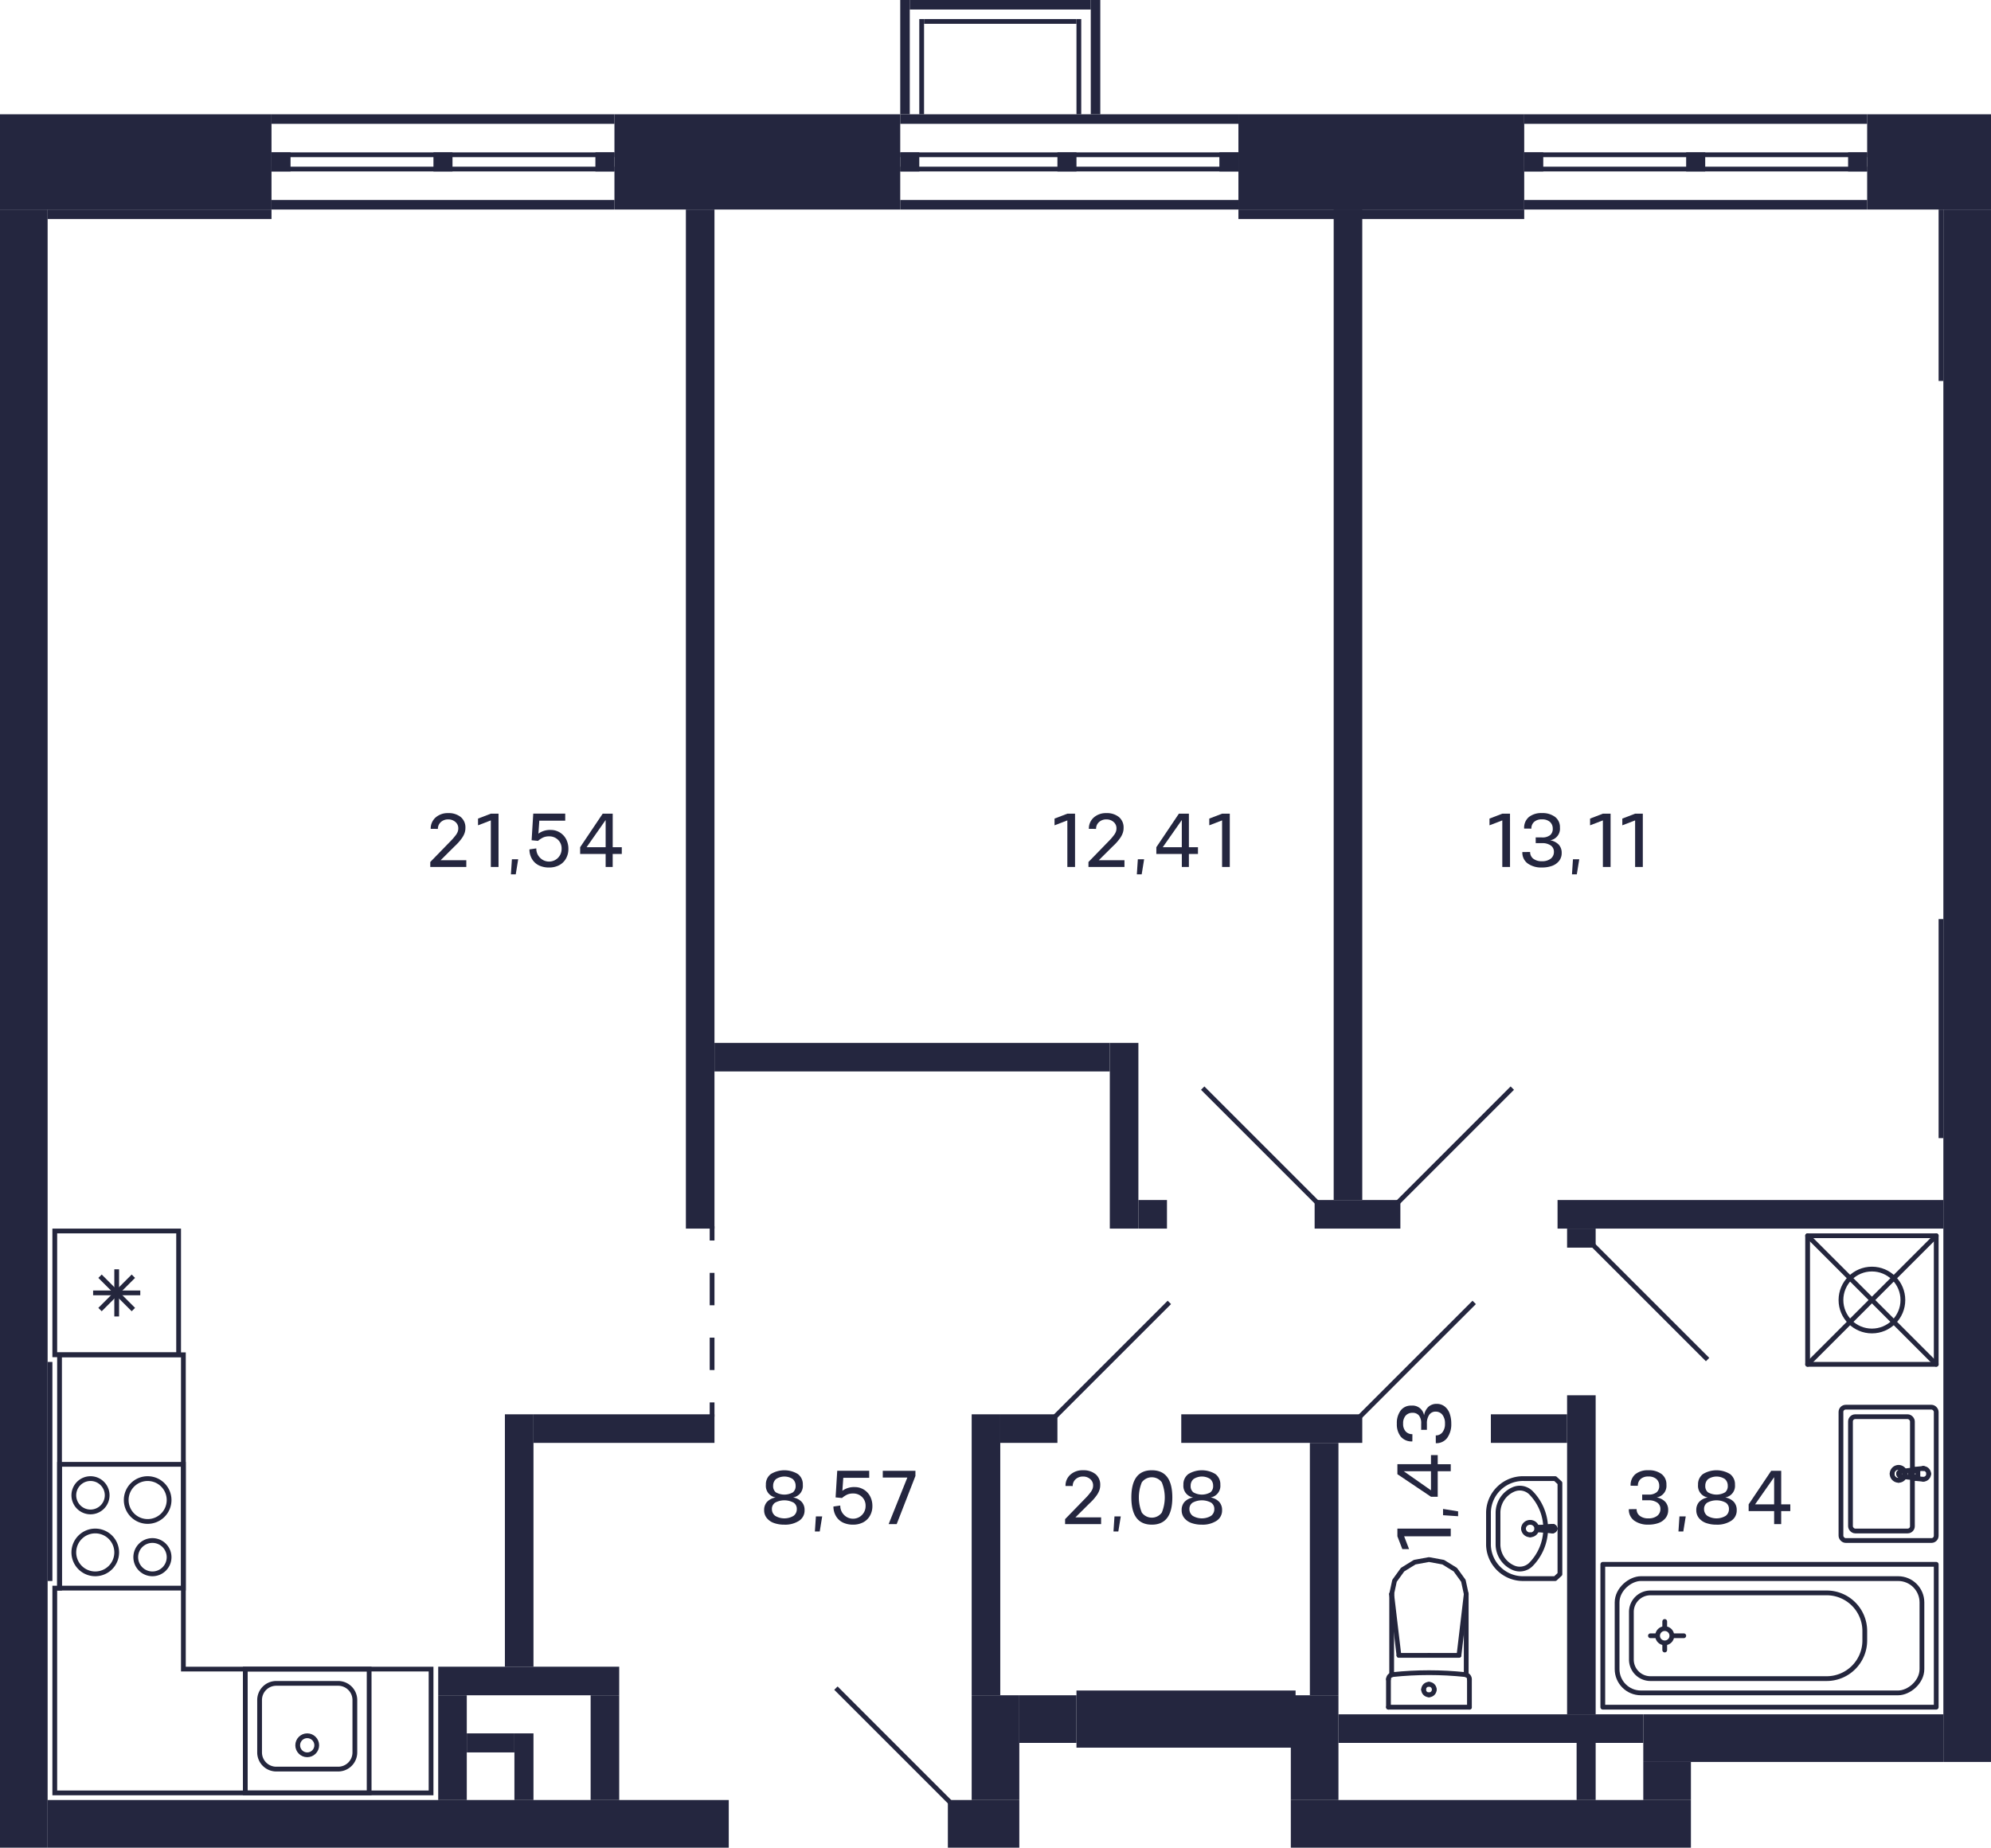 <svg xmlns="http://www.w3.org/2000/svg" width="418" height="388" viewBox="0 0 418 388">
  <title>C-2-1_10-15fl_9</title>
  <g id="Слой_2" data-name="Слой 2">
    <g id="C-2-1_10-15fl_9">
      <g id="sant">
        <g>
          <path d="M38,308v25H13V308H38m1-1H12v27H39V307Z" fill="#24263d"/>
          <path d="M19,311a3,3,0,1,1-3,3,3,3,0,0,1,3-3m0-1a4,4,0,1,0,4,4,4,4,0,0,0-4-4Z" fill="#24263d"/>
          <path d="M32,324a3,3,0,1,1-3,3,3,3,0,0,1,3-3m0-1a4,4,0,1,0,4,4,4,4,0,0,0-4-4Z" fill="#24263d"/>
          <path d="M20,322a4,4,0,1,1-4,4,4,4,0,0,1,4-4m0-1a5,5,0,1,0,5,5,5,5,0,0,0-5-5Z" fill="#24263d"/>
          <path d="M31,311a4,4,0,1,1-4,4,4,4,0,0,1,4-4m0-1a5,5,0,1,0,5,5,5,5,0,0,0-5-5Z" fill="#24263d"/>
        </g>
        <g>
          <path d="M77,351v25H52V351H77m1-1H51v27H78V350Z" fill="#24263d"/>
          <path d="M71,354a3,3,0,0,1,3,3v11a3,3,0,0,1-3,3H58a3,3,0,0,1-3-3V357a3,3,0,0,1,3-3H71m0-1H58a4,4,0,0,0-4,4v11a4,4,0,0,0,4,4H71a4,4,0,0,0,4-4V357a4,4,0,0,0-4-4Z" fill="#24263d"/>
          <circle cx="64.5" cy="366.5" r="2" fill="none" stroke="#24263d" stroke-miterlimit="10"/>
        </g>
        <path d="M38,285v66H90v25H12V334h1V285H38m1-1H12v49H11v44H91V350H39V284Z" fill="#24263d"/>
        <g>
          <path d="M37,259v25H12V259H37m1-1H11v27H38V258Z" fill="#24263d"/>
          <line x1="28" y1="268" x2="21" y2="275" fill="none" stroke="#24263d" stroke-miterlimit="10"/>
          <line x1="28" y1="275" x2="21" y2="268" fill="none" stroke="#24263d" stroke-miterlimit="10"/>
          <line x1="29.45" y1="271.5" x2="19.55" y2="271.5" fill="none" stroke="#24263d" stroke-miterlimit="10"/>
          <line x1="24.5" y1="276.45" x2="24.5" y2="266.55" fill="none" stroke="#24263d" stroke-miterlimit="10"/>
        </g>
        <g>
          <line x1="300" y1="347.617" x2="293.697" y2="347.617" fill="none" stroke="#24263d" stroke-linecap="round" stroke-linejoin="round"/>
          <line x1="291.5" y1="358.5" x2="291.5" y2="352.635" fill="none" stroke="#24263d" stroke-linecap="round" stroke-linejoin="round"/>
          <polyline points="292.174 334.729 292.769 331.963 294.466 329.617 297.005 328.05 300 327.5 302.995 328.05 305.534 329.617 307.231 331.963 307.826 334.729" fill="none" stroke="#24263d" stroke-linecap="round" stroke-linejoin="round"/>
          <line x1="308.5" y1="358.5" x2="308.5" y2="352.635" fill="none" stroke="#24263d" stroke-linecap="round" stroke-linejoin="round"/>
          <polyline points="291.5 352.635 291.516 352.455 291.565 352.282 291.645 352.12 291.752 351.976 291.884 351.853 292.036 351.756 292.203 351.689 292.379 351.653" fill="none" stroke="#24263d" stroke-linecap="round" stroke-linejoin="round"/>
          <line x1="307.826" y1="351.698" x2="307.826" y2="334.729" fill="none" stroke="#24263d" stroke-linecap="round" stroke-linejoin="round"/>
          <polyline points="292.379 351.653 294.279 351.478 296.182 351.353 298.088 351.278 299.996 351.252 301.903 351.277 303.809 351.352 305.712 351.477 307.612 351.652" fill="none" stroke="#24263d" stroke-linecap="round" stroke-linejoin="round"/>
          <line x1="292.174" y1="334.75" x2="293.697" y2="347.617" fill="none" stroke="#24263d" stroke-linecap="round" stroke-linejoin="round"/>
          <line x1="307.826" y1="334.75" x2="306.303" y2="347.617" fill="none" stroke="#24263d" stroke-linecap="round" stroke-linejoin="round"/>
          <line x1="300" y1="347.617" x2="306.303" y2="347.617" fill="none" stroke="#24263d" stroke-linecap="round" stroke-linejoin="round"/>
          <line x1="292.174" y1="351.689" x2="292.174" y2="334.729" fill="none" stroke="#24263d" stroke-linecap="round" stroke-linejoin="round"/>
          <polyline points="307.612 351.652 307.79 351.687 307.958 351.753 308.112 351.85 308.245 351.972 308.354 352.117 308.434 352.28 308.483 352.454 308.5 352.635" fill="none" stroke="#24263d" stroke-linecap="round" stroke-linejoin="round"/>
          <line x1="291.5" y1="358.5" x2="308.5" y2="358.5" fill="none" stroke="#24263d" stroke-linecap="round" stroke-linejoin="round"/>
          <path d="M300,353.691a1.113,1.113,0,0,1,1.118,1.108" fill="none" stroke="#24263d" stroke-linecap="round" stroke-linejoin="round"/>
          <path d="M298.882,354.8A1.113,1.113,0,0,1,300,353.691" fill="none" stroke="#24263d" stroke-linecap="round" stroke-linejoin="round"/>
          <path d="M300,355.906a1.112,1.112,0,0,1-1.118-1.107" fill="none" stroke="#24263d" stroke-linecap="round" stroke-linejoin="round"/>
          <path d="M301.118,354.8A1.112,1.112,0,0,1,300,355.906" fill="none" stroke="#24263d" stroke-linecap="round" stroke-linejoin="round"/>
        </g>
        <g>
          <rect x="379.5" y="259.5" width="27" height="27" fill="none" stroke="#24263d" stroke-linecap="round" stroke-linejoin="round" transform="translate(786 546) rotate(180)"/>
          <circle cx="393" cy="273" r="6.5" fill="none" stroke="#24263d" stroke-linecap="round" stroke-linejoin="round"/>
          <line x1="406.5" y1="286.5" x2="379.5" y2="259.5" fill="none" stroke="#24263d" stroke-linecap="round" stroke-linejoin="round"/>
          <line x1="406.5" y1="259.5" x2="379.5" y2="286.5" fill="none" stroke="#24263d" stroke-linecap="round" stroke-linejoin="round"/>
        </g>
        <g>
          <circle cx="349.5" cy="343.5" r="1.5" fill="none" stroke="#24263d" stroke-linecap="round" stroke-linejoin="round"/>
          <rect x="356.5" y="308.5" width="30" height="70" fill="none" stroke="#24263d" stroke-linecap="round" stroke-linejoin="round" transform="translate(715 -28) rotate(90)"/>
          <line x1="347.5" y1="343.5" x2="346.5" y2="343.5" fill="none" stroke="#24263d" stroke-linecap="round" stroke-linejoin="round"/>
          <line x1="351.5" y1="343.5" x2="353.5" y2="343.5" fill="none" stroke="#24263d" stroke-linecap="round" stroke-linejoin="round"/>
          <line x1="349.5" y1="345.5" x2="349.5" y2="346.5" fill="none" stroke="#24263d" stroke-linecap="round" stroke-linejoin="round"/>
          <line x1="349.5" y1="341.5" x2="349.5" y2="340.5" fill="none" stroke="#24263d" stroke-linecap="round" stroke-linejoin="round"/>
          <rect x="359.5" y="311.5" width="24" height="64" rx="5" fill="none" stroke="#24263d" stroke-linecap="round" stroke-linejoin="round" transform="translate(715 -28) rotate(90)"/>
          <path d="M366,319h2a8,8,0,0,1,8,8v37a4,4,0,0,1-4,4H362a4,4,0,0,1-4-4V327A8,8,0,0,1,366,319Z" transform="translate(710.5 -23.5) rotate(90)" fill="none" stroke="#24263d" stroke-linecap="round" stroke-linejoin="round"/>
        </g>
        <g>
          <line x1="325.948" y1="321.472" x2="323.04" y2="321.23" fill="none" stroke="#24263d" stroke-linecap="round" stroke-linejoin="round"/>
          <path d="M326.038,320.536a.538.538,0,0,0-.179,0" fill="none" stroke="#24263d" stroke-linecap="round" stroke-linejoin="round"/>
          <path d="M326.446,321.083a.476.476,0,0,0-.408-.547" fill="none" stroke="#24263d" stroke-linecap="round" stroke-linejoin="round"/>
          <path d="M325.859,321.464a.5.5,0,0,0,.587-.381" fill="none" stroke="#24263d" stroke-linecap="round" stroke-linejoin="round"/>
          <path d="M319.85,321a1.356,1.356,0,0,0,1.4,1.307" fill="none" stroke="#24263d" stroke-linecap="round" stroke-linejoin="round"/>
          <path d="M321.25,319.693a1.356,1.356,0,0,0-1.4,1.307" fill="none" stroke="#24263d" stroke-linecap="round" stroke-linejoin="round"/>
          <path d="M322.65,321a1.356,1.356,0,0,0-1.4-1.307" fill="none" stroke="#24263d" stroke-linecap="round" stroke-linejoin="round"/>
          <path d="M321.25,322.307a1.356,1.356,0,0,0,1.4-1.307" fill="none" stroke="#24263d" stroke-linecap="round" stroke-linejoin="round"/>
          <path d="M322.882,321c0,.127.071.23.158.23" fill="none" stroke="#24263d" stroke-linecap="round" stroke-linejoin="round"/>
          <path d="M323.04,320.77c-.087,0-.158.1-.158.23" fill="none" stroke="#24263d" stroke-linecap="round" stroke-linejoin="round"/>
          <line x1="325.948" y1="320.528" x2="323.04" y2="320.77" fill="none" stroke="#24263d" stroke-linecap="round" stroke-linejoin="round"/>
          <line x1="325.948" y1="320.528" x2="323.04" y2="320.77" fill="none" stroke="#24263d" stroke-linecap="round" stroke-linejoin="round"/>
          <path d="M322.907,321.106a.26.26,0,0,0,.133.124" fill="none" stroke="#24263d" stroke-linecap="round" stroke-linejoin="round"/>
          <path d="M323.04,320.77a.247.247,0,0,0-.133.336" fill="none" stroke="#24263d" stroke-linecap="round" stroke-linejoin="round"/>
          <polyline points="323.04 321.23 325.859 321.464 325.948 321.472" fill="none" stroke="#24263d" stroke-linecap="round" stroke-linejoin="round"/>
          <path d="M325.948,320.528a.535.535,0,0,0-.089.008" fill="none" stroke="#24263d" stroke-linecap="round" stroke-linejoin="round"/>
          <path d="M326.454,321a.491.491,0,0,0-.506-.472" fill="none" stroke="#24263d" stroke-linecap="round" stroke-linejoin="round"/>
          <path d="M325.948,321.472a.491.491,0,0,0,.506-.472" fill="none" stroke="#24263d" stroke-linecap="round" stroke-linejoin="round"/>
          <path d="M312.5,324.5a7.263,7.263,0,0,0,7.5,7h6.5l1-.933V311.433l-1-.933H320a7.263,7.263,0,0,0-7.5,7h0Z" fill="none" stroke="#24263d" stroke-linecap="round" stroke-linejoin="round"/>
          <path d="M324.5,320.64a10.8,10.8,0,0,0-3.063-7.147,3.328,3.328,0,0,0-3.758-.692,5.354,5.354,0,0,0-3.179,4.847v6.7a5.354,5.354,0,0,0,3.179,4.847,3.328,3.328,0,0,0,3.758-.692,10.8,10.8,0,0,0,3.063-7.147Z" fill="none" stroke="#24263d" stroke-linecap="round" stroke-linejoin="round"/>
        </g>
        <g>
          <g>
            <path d="M401.876,310.452a.934.934,0,0,1-.431-.148" fill="none" stroke="#24263d" stroke-linecap="round" stroke-linejoin="round"/>
            <line x1="401.876" y1="310.452" x2="403.779" y2="310.634" fill="none" stroke="#24263d" stroke-linecap="round" stroke-linejoin="round"/>
            <path d="M401.158,308.982a.955.955,0,0,1,.287-.286" fill="none" stroke="#24263d" stroke-linecap="round" stroke-linejoin="round"/>
            <path d="M401.445,310.3a.956.956,0,0,1-.287-1.322" fill="none" stroke="#24263d" stroke-linecap="round" stroke-linejoin="round"/>
            <path d="M401.358,309.5a.617.617,0,0,1,.617-.617" fill="none" stroke="#24263d" stroke-linecap="round" stroke-linejoin="round"/>
            <path d="M401.975,310.117a.617.617,0,0,1-.617-.617" fill="none" stroke="#24263d" stroke-linecap="round" stroke-linejoin="round"/>
            <polyline points="401.975 308.883 402.649 308.883 402.649 310.117" fill="none" stroke="#24263d" stroke-linecap="round" stroke-linejoin="round"/>
            <line x1="402.649" y1="310.117" x2="401.975" y2="310.117" fill="none" stroke="#24263d" stroke-linecap="round" stroke-linejoin="round"/>
            <path d="M404.913,309.5a1.134,1.134,0,0,1-1.134,1.134" fill="none" stroke="#24263d" stroke-linecap="round" stroke-linejoin="round"/>
            <path d="M403.779,308.366a1.134,1.134,0,0,1,1.134,1.134" fill="none" stroke="#24263d" stroke-linecap="round" stroke-linejoin="round"/>
            <path d="M398.6,309.437a.507.507,0,0,1,.441-.44" fill="none" stroke="#24263d" stroke-linecap="round" stroke-linejoin="round"/>
            <path d="M399.044,310a.508.508,0,0,1-.441-.566" fill="none" stroke="#24263d" stroke-linecap="round" stroke-linejoin="round"/>
            <line x1="401.445" y1="308.696" x2="399.044" y2="308.997" fill="none" stroke="#24263d" stroke-linecap="round" stroke-linejoin="round"/>
            <path d="M401.445,308.7a.934.934,0,0,1,.431-.148" fill="none" stroke="#24263d" stroke-linecap="round" stroke-linejoin="round"/>
            <line x1="403.779" y1="308.366" x2="401.876" y2="308.548" fill="none" stroke="#24263d" stroke-linecap="round" stroke-linejoin="round"/>
            <line x1="399.044" y1="310.003" x2="401.445" y2="310.304" fill="none" stroke="#24263d" stroke-linecap="round" stroke-linejoin="round"/>
            <line x1="401.876" y1="310.452" x2="401.876" y2="310.452" fill="none" stroke="#24263d" stroke-linecap="round" stroke-linejoin="round"/>
            <line x1="399.044" y1="310.003" x2="399.044" y2="310.003" fill="none" stroke="#24263d" stroke-linecap="round" stroke-linejoin="round"/>
            <line x1="401.445" y1="308.696" x2="401.445" y2="308.696" fill="none" stroke="#24263d" stroke-linecap="round" stroke-linejoin="round"/>
            <line x1="403.779" y1="308.366" x2="403.779" y2="308.366" fill="none" stroke="#24263d" stroke-linecap="round" stroke-linejoin="round"/>
            <path d="M398.6,310.861a1.361,1.361,0,0,1-1.36-1.361" fill="none" stroke="#24263d" stroke-linecap="round" stroke-linejoin="round"/>
            <path d="M399.96,309.5a1.361,1.361,0,0,1-1.361,1.361" fill="none" stroke="#24263d" stroke-linecap="round" stroke-linejoin="round"/>
            <path d="M398.6,308.139a1.361,1.361,0,0,1,1.361,1.361" fill="none" stroke="#24263d" stroke-linecap="round" stroke-linejoin="round"/>
            <path d="M397.239,309.5a1.36,1.36,0,0,1,1.36-1.361" fill="none" stroke="#24263d" stroke-linecap="round" stroke-linejoin="round"/>
          </g>
          <rect x="386.5" y="295.5" width="20" height="28" rx="1" fill="none" stroke="#24263d" stroke-linecap="round" stroke-linejoin="round"/>
          <rect x="388.5" y="297.5" width="13" height="24" rx="1" fill="none" stroke="#24263d" stroke-linecap="round" stroke-linejoin="round"/>
        </g>
      </g>
      <g id="d">
        <line x1="334.5" y1="261.5" x2="358.5" y2="285.5" fill="none" stroke="#24263f" stroke-miterlimit="10"/>
        <line x1="276.5" y1="252.5" x2="252.5" y2="228.5" fill="none" stroke="#24263f" stroke-miterlimit="10"/>
        <line x1="293.5" y1="252.5" x2="317.5" y2="228.5" fill="none" stroke="#24263f" stroke-miterlimit="10"/>
        <line x1="245.5" y1="273.5" x2="221.5" y2="297.5" fill="none" stroke="#24263f" stroke-miterlimit="10"/>
        <line x1="309.5" y1="273.5" x2="285.5" y2="297.5" fill="none" stroke="#24263f" stroke-miterlimit="10"/>
        <line x1="175.5" y1="354.5" x2="199.5" y2="378.5" fill="none" stroke="#24263f" stroke-miterlimit="10"/>
        <g>
          <line x1="149.5" y1="297.5" x2="149.5" y2="294.5" fill="none" stroke="#24263f" stroke-miterlimit="10"/>
          <line x1="149.5" y1="287.7" x2="149.5" y2="263.9" fill="none" stroke="#24263f" stroke-miterlimit="10" stroke-dasharray="6.8 6.8"/>
          <line x1="149.5" y1="260.5" x2="149.5" y2="257.5" fill="none" stroke="#24263f" stroke-miterlimit="10"/>
        </g>
      </g>
      <g id="s">
        <rect x="260" y="24" width="60" height="20" fill="#24263f"/>
        <rect x="18.5" y="5.5" width="20" height="57" transform="translate(62.5 5.5) rotate(90)" fill="#24263f"/>
        <rect x="201.5" y="375.5" width="10" height="15" transform="translate(-176.5 589.5) rotate(-90)" fill="#24263f"/>
        <rect x="308" y="341" width="10" height="84" transform="translate(-70 696) rotate(-90)" fill="#24263f"/>
        <rect x="408" y="44" width="10" height="326" fill="#24263f"/>
        <rect x="395" y="21" width="20" height="26" transform="translate(439 -371) rotate(90)" fill="#24263f"/>
        <rect x="355" y="-11" width="2" height="72" transform="translate(381 -331) rotate(90)" fill="#24263f"/>
        <rect x="355" y="7" width="2" height="72" transform="translate(399 -313) rotate(90)" fill="#24263f"/>
        <rect x="355.5" y="-3.5" width="1" height="72" transform="translate(388.5 -323.5) rotate(90)" fill="#24263f"/>
        <rect x="355.5" y="-0.5" width="1" height="72" transform="translate(391.5 -320.5) rotate(90)" fill="#24263f"/>
        <rect x="149" y="4" width="20" height="60" transform="translate(193 -125) rotate(90)" fill="#24263f"/>
        <rect x="204" y="297" width="6" height="59" fill="#24263f"/>
        <rect x="124" y="356" width="6" height="22" fill="#24263f"/>
        <rect x="106" y="297" width="6" height="53" fill="#24263f"/>
        <rect x="248" y="297" width="38" height="6" transform="translate(534 600) rotate(180)" fill="#24263f"/>
        <rect x="313" y="297" width="16" height="6" transform="translate(642 600) rotate(180)" fill="#24263f"/>
        <rect x="275" y="303" width="6" height="53" transform="translate(556 659) rotate(180)" fill="#24263f"/>
        <rect x="329" y="293" width="6" height="67" transform="translate(664 653) rotate(180)" fill="#24263f"/>
        <rect y="44" width="10" height="344" transform="translate(10 432) rotate(180)" fill="#24263f"/>
        <rect x="76.5" y="311.5" width="10" height="143" transform="translate(-301.5 464.5) rotate(-90)" fill="#24263f"/>
        <rect x="280" y="44" width="6" height="208" fill="#24263f"/>
        <rect x="276" y="252" width="18" height="6" fill="#24263f"/>
        <rect x="150" y="219" width="83" height="6" fill="#24263f"/>
        <rect x="327" y="252" width="81" height="6" fill="#24263f"/>
        <rect x="144" y="44" width="6" height="214" fill="#24263f"/>
        <rect x="92" y="-11" width="2" height="72" transform="translate(118 -68) rotate(90)" fill="#24263f"/>
        <rect x="92" y="7" width="2" height="72" transform="translate(136 -50) rotate(90)" fill="#24263f"/>
        <rect x="92.5" y="-3.5" width="1" height="72" transform="translate(125.5 -60.5) rotate(90)" fill="#24263f"/>
        <rect x="92.5" y="-0.5" width="1" height="72" transform="translate(128.5 -57.5) rotate(90)" fill="#24263f"/>
        <rect x="223.5" y="-10.5" width="2" height="71" transform="translate(249.5 -199.5) rotate(90)" fill="#24263f"/>
        <rect x="223.5" y="7.5" width="2" height="71" transform="translate(267.5 -181.5) rotate(90)" fill="#24263f"/>
        <rect x="224" y="-3" width="1" height="71" transform="translate(257 -192) rotate(90)" fill="#24263f"/>
        <rect x="224" width="1" height="71" transform="translate(260 -189) rotate(90)" fill="#24263f"/>
        <rect x="226" y="355" width="46" height="12" fill="#24263f"/>
        <rect x="260" y="44" width="60" height="2" fill="#24263f"/>
        <rect x="407" y="44" width="1" height="36" transform="translate(815 124) rotate(180)" fill="#24263f"/>
        <rect x="233" y="219" width="6" height="39" fill="#24263f"/>
        <rect x="239" y="252" width="6" height="6" fill="#24263f"/>
        <rect x="407" y="193" width="1" height="46" fill="#24263f"/>
        <rect x="209" y="-18" width="2" height="38" transform="translate(209 211) rotate(-90)" fill="#24263f"/>
        <rect x="189" width="2" height="24" fill="#24263f"/>
        <rect x="229" width="2" height="24" fill="#24263f"/>
        <rect x="193" y="4" width="1" height="20" fill="#24263f"/>
        <rect x="226" y="4" width="1" height="20" fill="#24263f"/>
        <rect x="194" y="4" width="32" height="1" fill="#24263f"/>
        <rect x="329" y="258" width="6" height="4" fill="#24263f"/>
        <rect x="210" y="297" width="12" height="6" fill="#24263f"/>
        <rect x="345" y="360" width="63" height="10" fill="#24263f"/>
        <rect x="92" y="356" width="6" height="22" transform="translate(190 734) rotate(180)" fill="#24263f"/>
        <rect x="345" y="370" width="10" height="8" transform="translate(700 748) rotate(180)" fill="#24263f"/>
        <rect x="92" y="350" width="38" height="6" fill="#24263f"/>
        <rect x="108" y="364" width="4" height="14" transform="translate(220 742) rotate(180)" fill="#24263f"/>
        <rect x="281" y="360" width="64" height="6" fill="#24263f"/>
        <rect x="331" y="366" width="4" height="12" transform="translate(666 744) rotate(180)" fill="#24263f"/>
        <rect x="112" y="297" width="38" height="6" fill="#24263f"/>
        <rect x="256" y="32" width="4" height="4" transform="translate(516 68) rotate(180)" fill="#24263f"/>
        <rect x="189" y="32" width="4" height="4" transform="translate(382 68) rotate(180)" fill="#24263f"/>
        <rect x="222" y="32" width="4" height="4" transform="translate(448 68) rotate(180)" fill="#24263f"/>
        <rect x="125" y="32" width="4" height="4" transform="translate(254 68) rotate(180)" fill="#24263f"/>
        <rect x="57" y="32" width="4" height="4" transform="translate(118 68) rotate(180)" fill="#24263f"/>
        <rect x="91" y="32" width="4" height="4" transform="translate(186 68) rotate(180)" fill="#24263f"/>
        <rect x="320" y="32" width="4" height="4" fill="#24263f"/>
        <rect x="388" y="32" width="4" height="4" fill="#24263f"/>
        <rect x="354" y="32" width="4" height="4" fill="#24263f"/>
        <rect x="98" y="364" width="10" height="4" fill="#24263f"/>
        <rect x="271" y="356" width="10" height="22" fill="#24263f"/>
        <rect x="204" y="356" width="10" height="22" fill="#24263f"/>
        <rect x="214" y="356" width="12" height="10" fill="#24263f"/>
        <rect x="10" y="44" width="47" height="2" fill="#24263f"/>
        <rect x="10" y="286" width="1" height="46" fill="#24263f"/>
      </g>
      <g id="t">
        <g>
          <path d="M223.611,320.059v-1.048l3.712-3.816q.631-.641.936-.972t.648-.781a3.037,3.037,0,0,0,.468-.8,2.043,2.043,0,0,0,.116-.728,1.7,1.7,0,0,0-.616-1.32,2.227,2.227,0,0,0-1.512-.529,2.2,2.2,0,0,0-1.528.557,1.866,1.866,0,0,0-.624,1.436l-1.512-.008a3.073,3.073,0,0,1,1.032-2.388,3.82,3.82,0,0,1,2.648-.916,3.982,3.982,0,0,1,2.616.812,2.827,2.827,0,0,1,.992,2.292,3.166,3.166,0,0,1-.18,1.091,4.218,4.218,0,0,1-.556,1.057,10.169,10.169,0,0,1-.728.912q-.36.4-.88.883l-2.872,2.849h5.4v1.416Z" fill="#24263f"/>
          <path d="M233.979,318.442h1.32l-.512,3.161h-1.016Z" fill="#24263f"/>
          <path d="M246.123,314.458q0,5.713-4.3,5.712t-4.3-5.712q0-5.712,4.3-5.711T246.123,314.458Zm-6.4,3.181a2.6,2.6,0,0,0,4.192,0,8.434,8.434,0,0,0,0-6.36,2.605,2.605,0,0,0-4.195,0,8.415,8.415,0,0,0,0,6.36Z" fill="#24263f"/>
          <path d="M254.155,314.458a3.227,3.227,0,0,1,1.8.917,2.506,2.506,0,0,1,.615,1.755,2.557,2.557,0,0,1-1.179,2.241,5.354,5.354,0,0,1-3.06.8,6.389,6.389,0,0,1-2.181-.343,3.363,3.363,0,0,1-1.507-1.04,2.557,2.557,0,0,1-.56-1.657,2.5,2.5,0,0,1,.616-1.755,3.228,3.228,0,0,1,1.807-.917,2.458,2.458,0,0,1-2.055-2.671,2.651,2.651,0,0,1,1.044-2.248,5.459,5.459,0,0,1,5.664,0,2.656,2.656,0,0,1,1.044,2.248A2.457,2.457,0,0,1,254.155,314.458Zm-3.744,3.865a3.753,3.753,0,0,0,3.839,0,1.7,1.7,0,0,0,.688-1.4,1.555,1.555,0,0,0-.664-1.371,4.094,4.094,0,0,0-3.892,0,1.558,1.558,0,0,0-.668,1.371A1.729,1.729,0,0,0,250.411,318.323Zm.115-4.948a3.612,3.612,0,0,0,3.609,0A1.657,1.657,0,0,0,254.69,312a1.828,1.828,0,0,0-.611-1.416,3.182,3.182,0,0,0-3.5.009,1.8,1.8,0,0,0-.608,1.407A1.657,1.657,0,0,0,250.526,313.375Z" fill="#24263f"/>
        </g>
        <g>
          <path d="M90.335,182.063v-1.048l3.712-3.816q.632-.641.936-.972c.2-.221.418-.481.648-.78a3.04,3.04,0,0,0,.468-.8,2.039,2.039,0,0,0,.116-.728,1.7,1.7,0,0,0-.616-1.32,2.226,2.226,0,0,0-1.512-.528,2.2,2.2,0,0,0-1.528.556,1.869,1.869,0,0,0-.624,1.436l-1.512-.008a3.076,3.076,0,0,1,1.032-2.388,3.82,3.82,0,0,1,2.648-.916,3.982,3.982,0,0,1,2.616.812,2.824,2.824,0,0,1,.992,2.292,3.175,3.175,0,0,1-.18,1.092A4.229,4.229,0,0,1,96.975,176a10.028,10.028,0,0,1-.728.912q-.36.4-.88.884L92.5,180.647h5.4v1.416Z" fill="#24263f"/>
          <path d="M104.663,182.063h-1.616v-9.784l-2.688,1.032V171.9l2.688-1.032h1.616Z" fill="#24263f"/>
          <path d="M107.471,180.447h1.32l-.512,3.16h-1.016Z" fill="#24263f"/>
          <path d="M115.678,174.287a3.463,3.463,0,0,1,1.381.284,3.607,3.607,0,0,1,1.971,2.044,4.286,4.286,0,0,1,.3,1.624,4.011,4.011,0,0,1-.556,2.14,3.491,3.491,0,0,1-1.464,1.352,4.572,4.572,0,0,1-2.036.444,4.93,4.93,0,0,1-2.048-.408,3.43,3.43,0,0,1-1.476-1.284,3.922,3.922,0,0,1-.595-2.116l1.44-.208a2.661,2.661,0,0,0,.759,1.94,2.636,2.636,0,0,0,4.553-1.86,2.49,2.49,0,0,0-.741-1.872,2.584,2.584,0,0,0-1.892-.736,2.919,2.919,0,0,0-1.268.248,4.99,4.99,0,0,0-1.052.7l-1.344-.128.344-5.592h6.712v1.48h-5.44l-.191,2.72A4.144,4.144,0,0,1,115.678,174.287Z" fill="#24263f"/>
          <path d="M130.542,177.911v1.416h-1.911v2.736h-1.48v-2.736H121.8v-1.416l4.736-7.048h2.1v7.048Zm-7.391,0h4V172.2Z" fill="#24263f"/>
        </g>
        <g>
          <path d="M343.6,316.915a1.717,1.717,0,0,0,.656,1.4,2.8,2.8,0,0,0,1.816.533,2.886,2.886,0,0,0,1.845-.528,1.749,1.749,0,0,0,.675-1.4,1.57,1.57,0,0,0-.648-1.367,3.076,3.076,0,0,0-1.872-.5h-1.3l-.008-1.2h1.312a2.581,2.581,0,0,0,1.724-.483,1.7,1.7,0,0,0,.548-1.373,1.848,1.848,0,0,0-.6-1.411,2.418,2.418,0,0,0-1.672-.525,2.314,2.314,0,0,0-1.644.537,1.839,1.839,0,0,0-.572,1.408l-1.52-.009a2.964,2.964,0,0,1,1-2.427,4.162,4.162,0,0,1,2.732-.828,4.389,4.389,0,0,1,2.756.795,2.674,2.674,0,0,1,1.028,2.245,2.457,2.457,0,0,1-2.048,2.671,3.22,3.22,0,0,1,1.8.917,2.5,2.5,0,0,1,.616,1.755,2.6,2.6,0,0,1-.552,1.661,3.27,3.27,0,0,1-1.48,1.04,6.151,6.151,0,0,1-2.12.339,4.877,4.877,0,0,1-2.967-.836,2.81,2.81,0,0,1-1.137-2.412Z" fill="#24263f"/>
          <path d="M352.591,318.442h1.321L353.4,321.6h-1.016Z" fill="#24263f"/>
          <path d="M362.2,314.458a3.227,3.227,0,0,1,1.8.917,2.506,2.506,0,0,1,.615,1.755,2.557,2.557,0,0,1-1.179,2.241,5.355,5.355,0,0,1-3.061.8,6.387,6.387,0,0,1-2.18-.343,3.358,3.358,0,0,1-1.507-1.04,2.558,2.558,0,0,1-.561-1.657,2.5,2.5,0,0,1,.617-1.755,3.228,3.228,0,0,1,1.807-.917,2.458,2.458,0,0,1-2.055-2.671,2.651,2.651,0,0,1,1.044-2.248,5.459,5.459,0,0,1,5.664,0,2.656,2.656,0,0,1,1.044,2.248A2.457,2.457,0,0,1,362.2,314.458Zm-3.744,3.865a3.753,3.753,0,0,0,3.839,0,1.7,1.7,0,0,0,.688-1.4,1.555,1.555,0,0,0-.664-1.371,4.094,4.094,0,0,0-3.892,0,1.558,1.558,0,0,0-.668,1.371A1.729,1.729,0,0,0,358.456,318.323Zm.115-4.948a3.612,3.612,0,0,0,3.609,0,1.657,1.657,0,0,0,.555-1.373,1.828,1.828,0,0,0-.611-1.416,3.182,3.182,0,0,0-3.5.009,1.8,1.8,0,0,0-.608,1.407A1.657,1.657,0,0,0,358.571,313.375Z" fill="#24263f"/>
          <path d="M375.863,315.907v1.416h-1.912v2.736h-1.48v-2.736h-5.352v-1.416l4.736-7.049h2.1v7.049Zm-7.392,0h4V310.2Z" fill="#24263f"/>
        </g>
        <g>
          <path d="M304.577,321v1.616h-9.785l1.033,2.688h-1.416l-1.033-2.688V321Z" fill="#24263f"/>
          <path d="M302.96,318.188v-1.32l3.161.512V318.4Z" fill="#24263f"/>
          <path d="M300.425,305.565h1.416v1.912h2.736v1.48h-2.736v5.352h-1.416l-7.049-4.736v-2.1h7.049Zm0,7.392v-4h-5.712Z" fill="#24263f"/>
          <path d="M301.433,301.429a1.715,1.715,0,0,0,1.4-.657,2.8,2.8,0,0,0,.533-1.815,2.884,2.884,0,0,0-.528-1.845,1.746,1.746,0,0,0-1.4-.675,1.572,1.572,0,0,0-1.367.647,3.078,3.078,0,0,0-.5,1.873v1.3l-1.2.008v-1.312a2.586,2.586,0,0,0-.483-1.725,1.7,1.7,0,0,0-1.372-.547,1.849,1.849,0,0,0-1.412.6,2.417,2.417,0,0,0-.525,1.672,2.315,2.315,0,0,0,.537,1.644,1.839,1.839,0,0,0,1.408.571l-.008,1.52a2.963,2.963,0,0,1-2.428-1,4.165,4.165,0,0,1-.828-2.731,4.383,4.383,0,0,1,.8-2.756,2.671,2.671,0,0,1,2.244-1.029,2.458,2.458,0,0,1,2.672,2.049,3.219,3.219,0,0,1,.916-1.8,2.506,2.506,0,0,1,1.755-.615,2.6,2.6,0,0,1,1.661.551,3.281,3.281,0,0,1,1.04,1.48,6.161,6.161,0,0,1,.339,2.121,4.885,4.885,0,0,1-.835,2.967,2.813,2.813,0,0,1-2.413,1.137Z" fill="#24263f"/>
        </g>
        <g>
          <path d="M317.021,182.063H315.4v-9.784l-2.688,1.032V171.9l2.688-1.032h1.617Z" fill="#24263f"/>
          <path d="M321.244,178.919a1.718,1.718,0,0,0,.656,1.4,2.8,2.8,0,0,0,1.816.532,2.881,2.881,0,0,0,1.844-.528,1.749,1.749,0,0,0,.676-1.4,1.575,1.575,0,0,0-.648-1.368,3.083,3.083,0,0,0-1.872-.5h-1.3l-.008-1.2h1.312a2.577,2.577,0,0,0,1.724-.484,1.7,1.7,0,0,0,.548-1.372,1.852,1.852,0,0,0-.6-1.412,2.423,2.423,0,0,0-1.672-.524,2.316,2.316,0,0,0-1.644.536,1.837,1.837,0,0,0-.572,1.408l-1.52-.008a2.963,2.963,0,0,1,1-2.428,4.166,4.166,0,0,1,2.732-.828,4.389,4.389,0,0,1,2.756.8,2.676,2.676,0,0,1,1.028,2.244,2.458,2.458,0,0,1-2.048,2.672,3.22,3.22,0,0,1,1.8.916,2.5,2.5,0,0,1,.616,1.756,2.6,2.6,0,0,1-.552,1.66,3.263,3.263,0,0,1-1.48,1.04,6.135,6.135,0,0,1-2.12.34,4.889,4.889,0,0,1-2.968-.836,2.809,2.809,0,0,1-1.136-2.412Z" fill="#24263f"/>
          <path d="M330.236,180.447h1.32l-.512,3.16h-1.016Z" fill="#24263f"/>
          <path d="M338.132,182.063h-1.616v-9.784l-2.688,1.032V171.9l2.688-1.032h1.616Z" fill="#24263f"/>
          <path d="M344.9,182.063h-1.616v-9.784l-2.688,1.032V171.9l2.688-1.032H344.9Z" fill="#24263f"/>
        </g>
        <g>
          <path d="M166.5,314.458a3.227,3.227,0,0,1,1.8.917,2.507,2.507,0,0,1,.616,1.755,2.558,2.558,0,0,1-1.18,2.241,5.354,5.354,0,0,1-3.06.8,6.379,6.379,0,0,1-2.18-.343,3.361,3.361,0,0,1-1.508-1.04,2.557,2.557,0,0,1-.56-1.657,2.5,2.5,0,0,1,.616-1.755,3.231,3.231,0,0,1,1.808-.917,2.458,2.458,0,0,1-2.056-2.671,2.654,2.654,0,0,1,1.044-2.248,5.459,5.459,0,0,1,5.664,0,2.654,2.654,0,0,1,1.044,2.248A2.457,2.457,0,0,1,166.5,314.458Zm-3.744,3.865a3.755,3.755,0,0,0,3.84,0,1.71,1.71,0,0,0,.688-1.4,1.56,1.56,0,0,0-.664-1.371,4.094,4.094,0,0,0-3.892,0,1.554,1.554,0,0,0-.668,1.371A1.725,1.725,0,0,0,162.757,318.323Zm.116-4.948a3.61,3.61,0,0,0,3.608,0,1.66,1.66,0,0,0,.556-1.373,1.832,1.832,0,0,0-.612-1.416,3.182,3.182,0,0,0-3.5.009,1.8,1.8,0,0,0-.608,1.407A1.654,1.654,0,0,0,162.873,313.375Z" fill="#24263f"/>
          <path d="M171.292,318.442h1.321L172.1,321.6h-1.017Z" fill="#24263f"/>
          <path d="M179.5,312.283a3.462,3.462,0,0,1,1.381.283,3.612,3.612,0,0,1,1.972,2.044,4.309,4.309,0,0,1,.3,1.624,4.024,4.024,0,0,1-.556,2.141,3.5,3.5,0,0,1-1.464,1.352,4.589,4.589,0,0,1-2.036.443,4.923,4.923,0,0,1-2.048-.407,3.418,3.418,0,0,1-1.476-1.284,3.925,3.925,0,0,1-.6-2.116l1.44-.208a2.658,2.658,0,0,0,.76,1.94,2.635,2.635,0,0,0,4.552-1.861,2.492,2.492,0,0,0-.74-1.871,2.588,2.588,0,0,0-1.892-.737,2.9,2.9,0,0,0-1.268.249,4.9,4.9,0,0,0-1.052.7l-1.344-.128.344-5.593h6.712v1.48h-5.44l-.192,2.721A4.146,4.146,0,0,1,179.5,312.283Z" fill="#24263f"/>
          <path d="M192.188,309.947l-3.936,10.112h-1.688l3.929-9.785h-5.16v-1.416h6.855Z" fill="#24263f"/>
        </g>
        <g>
          <path d="M225.7,182.063h-1.616v-9.784l-2.688,1.032V171.9l2.688-1.032H225.7Z" fill="#24263f"/>
          <path d="M228.516,182.063v-1.048l3.712-3.816c.42-.427.733-.751.935-.972s.419-.481.649-.78a3.033,3.033,0,0,0,.467-.8,2.062,2.062,0,0,0,.117-.728,1.7,1.7,0,0,0-.617-1.32,2.222,2.222,0,0,0-1.511-.528,2.2,2.2,0,0,0-1.529.556,1.869,1.869,0,0,0-.624,1.436l-1.511-.008a3.069,3.069,0,0,1,1.032-2.388,3.816,3.816,0,0,1,2.647-.916,3.982,3.982,0,0,1,2.616.812,2.825,2.825,0,0,1,.993,2.292,3.176,3.176,0,0,1-.181,1.092,4.2,4.2,0,0,1-.556,1.056,10.027,10.027,0,0,1-.727.912q-.36.4-.881.884l-2.872,2.848h5.4v1.416Z" fill="#24263f"/>
          <path d="M238.883,180.447h1.32l-.512,3.16h-1.016Z" fill="#24263f"/>
          <path d="M251.507,177.911v1.416H249.6v2.736h-1.481v-2.736h-5.351v-1.416l4.735-7.048h2.1v7.048Zm-7.392,0h4V172.2Z" fill="#24263f"/>
          <path d="M258.188,182.063h-1.617v-9.784l-2.688,1.032V171.9l2.688-1.032h1.617Z" fill="#24263f"/>
        </g>
      </g>
    </g>
  </g>
</svg>
